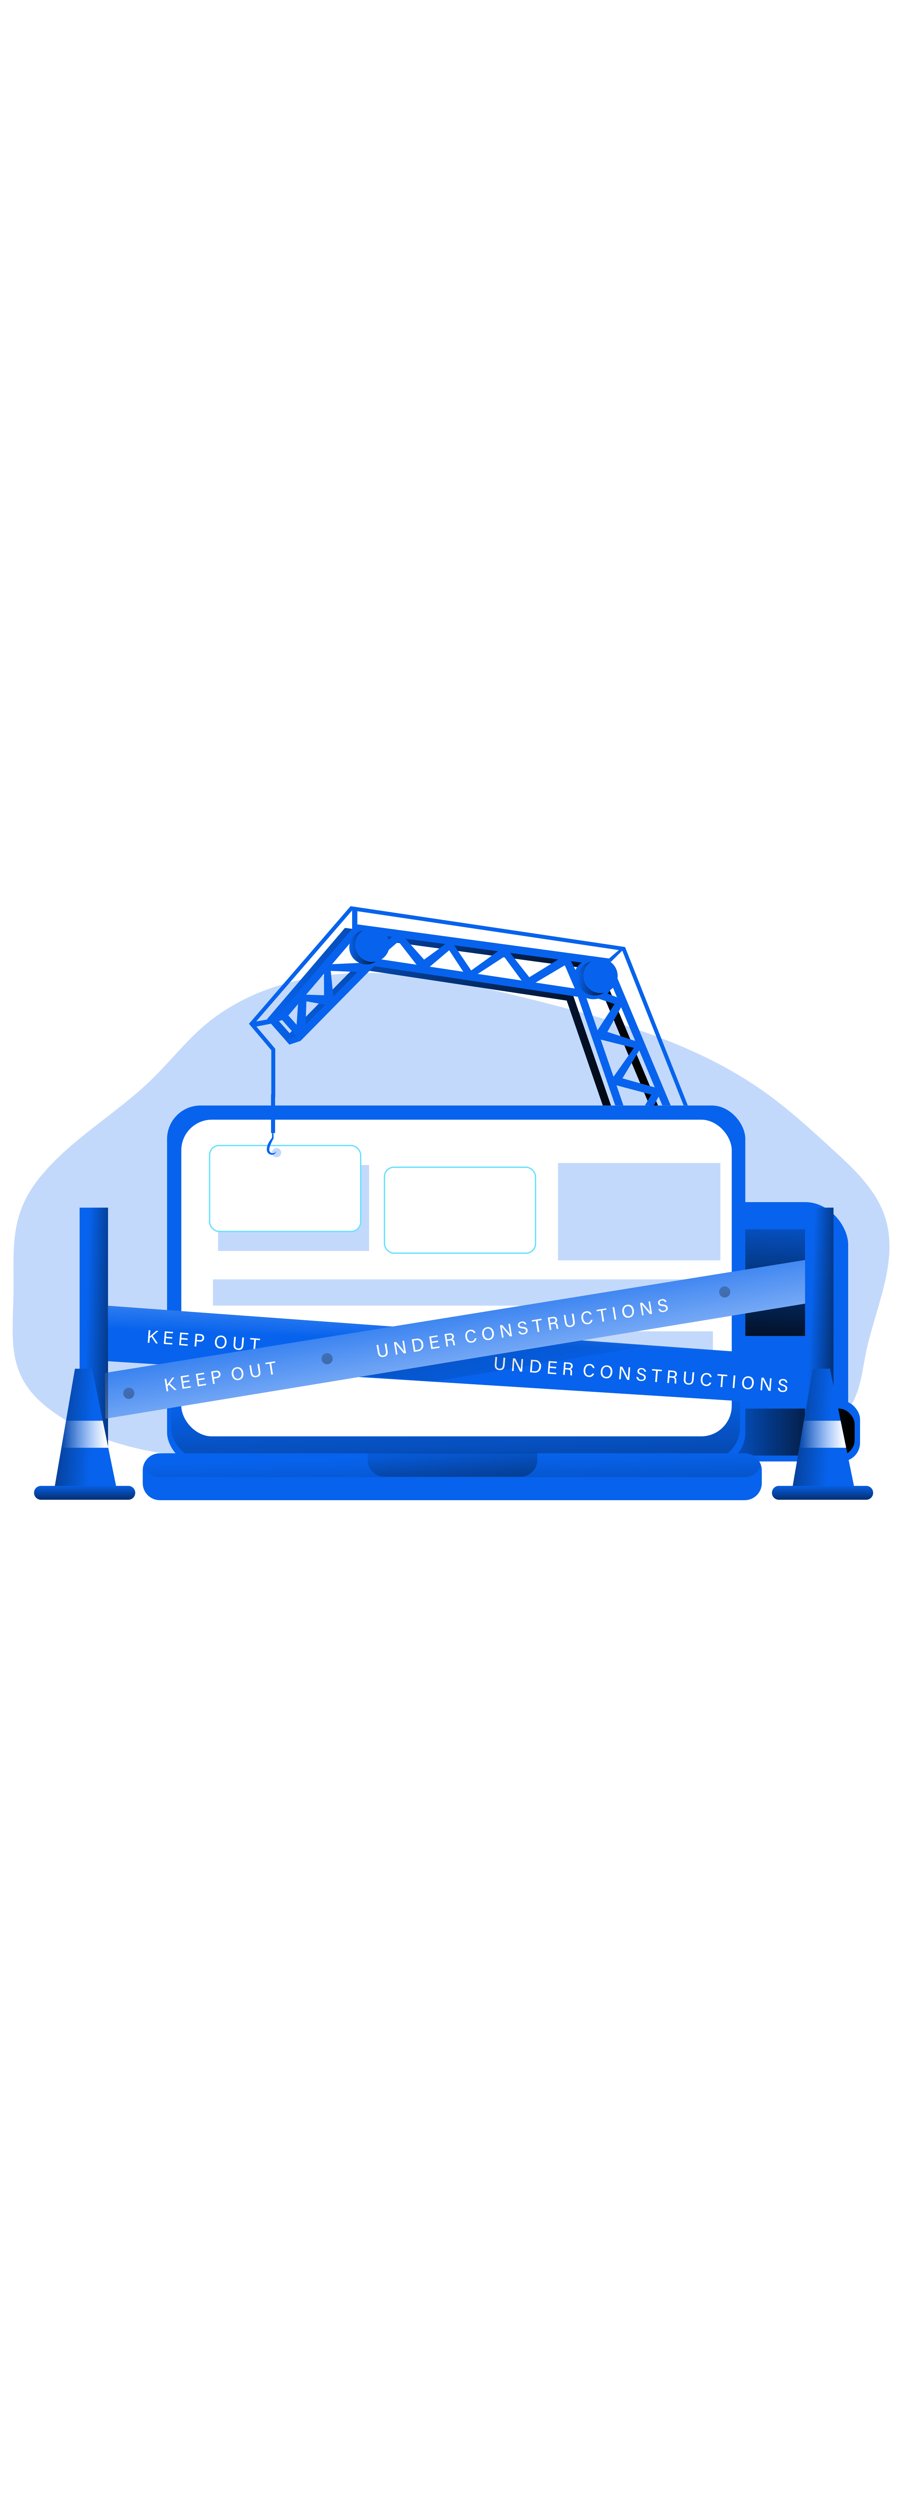 <svg id="_0168_under_constructions_1" xmlns="http://www.w3.org/2000/svg" xmlns:xlink="http://www.w3.org/1999/xlink" viewBox="0 0 500 500" data-imageid="under-constructions-1-75" imageName="Under Constructions 1" class="illustrations_image" style="width: 180px;"><defs><style>.cls-1_under-constructions-1-75{fill:url(#linear-gradient);}.cls-1_under-constructions-1-75,.cls-2_under-constructions-1-75,.cls-3_under-constructions-1-75,.cls-4_under-constructions-1-75,.cls-5_under-constructions-1-75,.cls-6_under-constructions-1-75,.cls-7_under-constructions-1-75,.cls-8_under-constructions-1-75,.cls-9_under-constructions-1-75,.cls-10_under-constructions-1-75,.cls-11_under-constructions-1-75,.cls-12_under-constructions-1-75,.cls-13_under-constructions-1-75,.cls-14_under-constructions-1-75,.cls-15_under-constructions-1-75,.cls-16_under-constructions-1-75,.cls-17_under-constructions-1-75,.cls-18_under-constructions-1-75,.cls-19_under-constructions-1-75,.cls-20_under-constructions-1-75,.cls-21_under-constructions-1-75,.cls-22_under-constructions-1-75,.cls-23_under-constructions-1-75,.cls-24_under-constructions-1-75,.cls-25_under-constructions-1-75,.cls-26_under-constructions-1-75{stroke-width:0px;}.cls-2_under-constructions-1-75{fill:url(#linear-gradient-11-under-constructions-1-75);}.cls-3_under-constructions-1-75{fill:url(#linear-gradient-12-under-constructions-1-75);}.cls-4_under-constructions-1-75{fill:url(#linear-gradient-13-under-constructions-1-75);}.cls-5_under-constructions-1-75{fill:url(#linear-gradient-10-under-constructions-1-75);}.cls-6_under-constructions-1-75{fill:url(#linear-gradient-17-under-constructions-1-75);}.cls-7_under-constructions-1-75{fill:url(#linear-gradient-16-under-constructions-1-75);}.cls-8_under-constructions-1-75{fill:url(#linear-gradient-19-under-constructions-1-75);}.cls-9_under-constructions-1-75{fill:url(#linear-gradient-15-under-constructions-1-75);}.cls-10_under-constructions-1-75{fill:url(#linear-gradient-23-under-constructions-1-75);}.cls-11_under-constructions-1-75{fill:url(#linear-gradient-21-under-constructions-1-75);}.cls-12_under-constructions-1-75{fill:url(#linear-gradient-18-under-constructions-1-75);}.cls-13_under-constructions-1-75{fill:url(#linear-gradient-14-under-constructions-1-75);}.cls-14_under-constructions-1-75{fill:url(#linear-gradient-22-under-constructions-1-75);}.cls-15_under-constructions-1-75{fill:url(#linear-gradient-20-under-constructions-1-75);}.cls-16_under-constructions-1-75{fill:url(#linear-gradient-4-under-constructions-1-75);}.cls-17_under-constructions-1-75{fill:url(#linear-gradient-2-under-constructions-1-75);}.cls-18_under-constructions-1-75{fill:url(#linear-gradient-3-under-constructions-1-75);}.cls-19_under-constructions-1-75{fill:url(#linear-gradient-8-under-constructions-1-75);}.cls-20_under-constructions-1-75{fill:url(#linear-gradient-9-under-constructions-1-75);}.cls-21_under-constructions-1-75{fill:url(#linear-gradient-7-under-constructions-1-75);}.cls-22_under-constructions-1-75{fill:url(#linear-gradient-5-under-constructions-1-75);}.cls-23_under-constructions-1-75{fill:url(#linear-gradient-6-under-constructions-1-75);}.cls-24_under-constructions-1-75{isolation:isolate;opacity:.24;}.cls-24_under-constructions-1-75,.cls-26_under-constructions-1-75{fill:#68e1fd;}.cls-27_under-constructions-1-75{stroke:#68e1fd;stroke-miterlimit:10;stroke-width:.73px;}.cls-27_under-constructions-1-75,.cls-25_under-constructions-1-75{fill:#fff;}</style><linearGradient id="linear-gradient-under-constructions-1-75" x1="-868.22" y1="1506.34" x2="-873.99" y2="1276.67" gradientTransform="translate(1289 1743.27) scale(1 -1)" gradientUnits="userSpaceOnUse"><stop offset="0" stop-color="#010101" stop-opacity="0"/><stop offset=".95" stop-color="#010101"/></linearGradient><linearGradient id="linear-gradient-2-under-constructions-1-75" x1="-895.16" y1="1392.18" x2="-814.2" y2="1392.18" xlink:href="#linear-gradient-under-constructions-1-75"/><linearGradient id="linear-gradient-3-under-constructions-1-75" x1="-859.93" y1="1523.42" x2="-862.39" y2="1425.46" xlink:href="#linear-gradient-under-constructions-1-75"/><linearGradient id="linear-gradient-4-under-constructions-1-75" x1="-1034.33" y1="1412.93" x2="-1030.51" y2="1263.18" xlink:href="#linear-gradient-under-constructions-1-75"/><linearGradient id="linear-gradient-5-under-constructions-1-75" x1="-1033.88" y1="1336.85" x2="-1031.41" y2="1227.37" gradientTransform="translate(1285.03 1701.57) scale(1 -1)" xlink:href="#linear-gradient-under-constructions-1-75"/><linearGradient id="linear-gradient-6-under-constructions-1-75" x1="-1039.1" y1="1392.39" x2="-1028.39" y2="1290.73" xlink:href="#linear-gradient-under-constructions-1-75"/><linearGradient id="linear-gradient-7-under-constructions-1-75" x1="-1136.68" y1="1581.2" x2="-919.46" y2="1581.2" gradientTransform="translate(1285.03 1701.57) scale(1 -1)" xlink:href="#linear-gradient-under-constructions-1-75"/><linearGradient id="linear-gradient-8-under-constructions-1-75" x1="-1094.96" y1="1661.49" x2="-1075.9" y2="1661.49" xlink:href="#linear-gradient-under-constructions-1-75"/><linearGradient id="linear-gradient-9-under-constructions-1-75" x1="-968.2" y1="1644.2" x2="-949.14" y2="1644.2" xlink:href="#linear-gradient-under-constructions-1-75"/><linearGradient id="linear-gradient-10-under-constructions-1-75" x1="-1032.47" y1="1441.9" x2="-1029.18" y2="1526.69" gradientTransform="translate(1289 1743.27) scale(1 -1)" gradientUnits="userSpaceOnUse"><stop offset="0" stop-color="#fff" stop-opacity="0"/><stop offset=".95" stop-color="#fff"/></linearGradient><linearGradient id="linear-gradient-11-under-constructions-1-75" x1="-1021.38" y1="1397.73" x2="-1110.28" y2="1690.78" xlink:href="#linear-gradient-under-constructions-1-75"/><linearGradient id="linear-gradient-12-under-constructions-1-75" x1="-1042.64" y1="1481.73" x2="-1021.79" y2="1361" xlink:href="#linear-gradient-10-under-constructions-1-75"/><linearGradient id="linear-gradient-13-under-constructions-1-75" x1="-1241.44" y1="1437.41" x2="-1209.34" y2="1436.59" xlink:href="#linear-gradient-under-constructions-1-75"/><linearGradient id="linear-gradient-14-under-constructions-1-75" x1="-839.53" y1="1437.51" x2="-810.98" y2="1436.41" xlink:href="#linear-gradient-under-constructions-1-75"/><linearGradient id="linear-gradient-15-under-constructions-1-75" x1="-1110.87" y1="1453.02" x2="-1096.88" y2="1374.82" xlink:href="#linear-gradient-under-constructions-1-75"/><linearGradient id="linear-gradient-16-under-constructions-1-75" x1="-889.98" y1="1490.13" x2="-875.99" y2="1411.93" xlink:href="#linear-gradient-under-constructions-1-75"/><linearGradient id="linear-gradient-17-under-constructions-1-75" x1="-1221.04" y1="1433.82" x2="-1207.04" y2="1355.62" xlink:href="#linear-gradient-under-constructions-1-75"/><linearGradient id="linear-gradient-18-under-constructions-1-75" x1="-827.52" y1="1393.68" x2="-887.62" y2="1396.97" xlink:href="#linear-gradient-under-constructions-1-75"/><linearGradient id="linear-gradient-19-under-constructions-1-75" x1="-832.04" y1="1362.95" x2="-832.04" y2="1346.21" xlink:href="#linear-gradient-under-constructions-1-75"/><linearGradient id="linear-gradient-20-under-constructions-1-75" x1="-844.95" y1="1390.95" x2="-818.92" y2="1390.95" xlink:href="#linear-gradient-10-under-constructions-1-75"/><linearGradient id="linear-gradient-21-under-constructions-1-75" x1="-1237.46" y1="1393.68" x2="-1297.56" y2="1396.97" xlink:href="#linear-gradient-under-constructions-1-75"/><linearGradient id="linear-gradient-22-under-constructions-1-75" x1="-1241.98" y1="1362.95" x2="-1241.98" y2="1346.21" xlink:href="#linear-gradient-under-constructions-1-75"/><linearGradient id="linear-gradient-23-under-constructions-1-75" x1="-1254.89" y1="1390.95" x2="-1228.85" y2="1390.95" xlink:href="#linear-gradient-10-under-constructions-1-75"/></defs><path id="background_under-constructions-1-75" class="cls-24_under-constructions-1-75 targetColor" d="M22.5,209.13c17.4-21.18,42.23-34.89,61.88-54.03,9.9-9.63,18.44-20.63,28.88-29.62,23.98-20.58,56.49-29.11,88.08-29.43,31.59-.32,62.74,6.88,93.37,14.55,45.5,11.38,91.79,24.36,130.02,51.56,13.67,9.72,26.06,21.1,38.41,32.44,11.63,10.68,23.72,22.07,28.57,37.1,7.89,24.43-5.38,50.06-10.59,75.16-2,9.7-2.89,19.92-7.79,28.53-11.55,20.26-38.97,23.24-62.26,23.85l-245.9,6.48c-47.26,1.25-98.41,1.36-136.61-26.51-23.44-17.17-22.02-35.03-21.18-60.26.9-26.82-3.75-46.84,15.12-69.82Z" style="fill: rgb(7, 99, 237);"/><g id="tractor_under-constructions-1-75"><rect class="cls-26_under-constructions-1-75 targetColor" x="367.49" y="223.36" width="103.72" height="140.76" rx="23.75" ry="23.75" style="fill: rgb(7, 99, 237);"/><rect class="cls-1_under-constructions-1-75" x="367.49" y="223.36" width="103.72" height="140.76" rx="23.75" ry="23.75"/><rect class="cls-26_under-constructions-1-75 targetColor" x="388.9" y="333.67" width="88.91" height="33.75" rx="10.37" ry="10.37" style="fill: rgb(7, 99, 237);"/><rect class="cls-17_under-constructions-1-75" x="393.84" y="338.05" width="80.97" height="26.09" rx="8.7" ry="8.7"/><rect class="cls-18_under-constructions-1-75" x="400.42" y="238.45" width="54.88" height="59.27"/></g><g id="laptop_under-constructions-1-75"><rect class="cls-26_under-constructions-1-75 targetColor" x="92.82" y="169.69" width="321.24" height="200.2" rx="18.57" ry="18.57" style="fill: rgb(7, 99, 237);"/><rect class="cls-16_under-constructions-1-75" x="95.01" y="167.5" width="316.09" height="199.47" rx="18.39" ry="18.39"/><rect class="cls-25_under-constructions-1-75" x="100.73" y="177.56" width="305.79" height="175.92" rx="16.98" ry="16.98"/><rect class="cls-24_under-constructions-1-75 targetColor" x="121.12" y="202.75" width="83.92" height="47.74" style="fill: rgb(7, 99, 237);"/><rect class="cls-24_under-constructions-1-75 targetColor" x="118.31" y="266.27" width="277.76" height="14.6" style="fill: rgb(7, 99, 237);"/><rect class="cls-27_under-constructions-1-75" x="213.59" y="203.98" width="83.92" height="47.74" rx="5.28" ry="5.28"/><rect class="cls-24_under-constructions-1-75 targetColor" x="310.01" y="201.61" width="90.21" height="54.11" style="fill: rgb(7, 99, 237);"/><path class="cls-26_under-constructions-1-75 targetColor" d="M423.22,372.36v7.08c.01,5.24-4.23,9.49-9.46,9.5-.01,0-.03,0-.04,0H88.79c-5.24.01-9.49-4.23-9.5-9.46,0-.01,0-.03,0-.04v-7.08c0-.96.14-1.92.43-2.84h0c1.24-3.96,4.92-6.65,9.07-6.63h324.93c4.15-.02,7.82,2.67,9.06,6.63h0c.3.92.45,1.88.44,2.84Z" style="fill: rgb(7, 99, 237);"/><path class="cls-22_under-constructions-1-75" d="M422.78,369.49h0c-1.23,3.97-4.9,6.67-9.06,6.67H88.79c-4.16,0-7.83-2.7-9.07-6.67h0c1.24-3.96,4.92-6.65,9.07-6.63h324.93c4.15-.02,7.82,2.67,9.06,6.63Z"/><path class="cls-23_under-constructions-1-75" d="M204.2,362.63h94.34v3.85c0,5.21-4.22,9.43-9.43,9.43h-75.47c-5.21,0-9.43-4.22-9.43-9.43v-3.85h0Z"/></g><g id="constructions_under-constructions-1-75"><path class="cls-26_under-constructions-1-75 targetColor" d="M364.55,167.26l-3.53-8.41-7.31-17.42-1.55-3.71-.02-.04-2-4.76-6.44-15.38-3.81-9.1-7.05-16.81-.67-1.59-15.83-2.14-4.25-.58-29.98-4.06-3.75-.51-27.15-3.67-2.11-.29-25.34-3.43-4.48-.61-23.66-3.2-3.97-.53-43.32,50.72,12.44,14.1,4.21-4.28,3.4-3.45,1.26-1.29,12.65-12.86,3.04-3.08,15.1-15.34,1.22-1.23,1.09.17,2.52.38,109.59,16.53,20.04,58.29h4.53l-20.89-60.77-.48-1.39-24.59-3.71-1.23-.18-30.6-4.62-2.1-.31-23.8-3.59-1.73-.27-26.95-4.06-3.34-.51-3.22-.49-.39-.06-.73.74-4.77,4.84-9.86,10.01-7.59,7.72-7.28,7.41-4.75,4.82-.45.47-2.56,2.59-1.19,1.21-6.94-7.84,1.12-1.31,38.24-44.8,3.95.53,17.32,2.35,5.91.8,1.54.21,6.09.82,15.89,2.15,10.4,1.41,18.8,2.54,6.42.88.63.09,5.62.75,20.37,2.76,7.29.99.22.03,4.93.67,10.41,1.41,5.16,12.29,2.27,5.41,2.31,5.5,2.14,5.11,3.71,8.87,2.18,5.2,2.29,5.48,1.74,4.14,4.78,11.4,2.17,5.2,1.88,4.48,1.1,2.63h4.66l-1.02-2.43Z" style="fill: rgb(7, 99, 237);"/><path class="cls-21_under-constructions-1-75" d="M364.55,167.26l-3.53-8.41-7.31-17.42-1.55-3.71-.02-.04-2-4.76-6.44-15.38-3.81-9.1-7.05-16.81-.67-1.59-15.83-2.14-4.25-.58-29.98-4.06-3.75-.51-27.15-3.67-2.11-.29-25.34-3.43-4.48-.61-23.66-3.2-3.97-.53-43.32,50.72,12.44,14.1,4.21-4.28,3.4-3.45,1.26-1.29,12.65-12.86,3.04-3.08,15.1-15.34,1.22-1.23,1.09.17,2.52.38,109.59,16.53,20.04,58.29h4.53l-20.89-60.77-.48-1.39-24.59-3.71-1.23-.18-30.6-4.62-2.1-.31-23.8-3.59-1.73-.27-26.95-4.06-3.34-.51-3.22-.49-.39-.06-.73.74-4.77,4.84-9.86,10.01-7.59,7.72-7.28,7.41-4.75,4.82-.45.47-2.56,2.59-1.19,1.21-6.94-7.84,1.12-1.31,38.24-44.8,3.95.53,17.32,2.35,5.91.8,1.54.21,6.09.82,15.89,2.15,10.4,1.41,18.8,2.54,6.42.88.63.09,5.62.75,20.37,2.76,7.29.99.22.03,4.93.67,10.41,1.41,5.16,12.29,2.27,5.41,2.31,5.5,2.14,5.11,3.71,8.87,2.18,5.2,2.29,5.48,1.74,4.14,4.78,11.4,2.17,5.2,1.88,4.48,1.1,2.63h4.66l-1.02-2.43Z"/><polygon class="cls-26_under-constructions-1-75 targetColor" points="382.14 169.69 379.79 169.69 345.7 83.64 195.62 61.31 141.19 124.31 152.92 138.18 152.92 164.92 150.73 164.92 150.73 138.98 138.3 124.3 194.76 58.96 347.26 81.65 382.14 169.69" style="fill: rgb(7, 99, 237);"/><path class="cls-26_under-constructions-1-75 targetColor" d="M338.38,88.02l-140.54-19.04-2.21,2.58-41.11,48.14.62.71,7.01,7.94,2.85,3.23,1.96,2.23,38.32-38.94,2.56-2.61,110.72,16.66,2.47.38,20.77,60.39h4.55l-3.85-11.2-1.65-4.78-7.1-20.64-1.77-5.17-6.87-19.98-.85-2.48-4.93-.74-21.77-3.28-7.76-1.16-24.37-3.67-8.03-1.21-18.63-2.79-7.35-1.11-21.35-3.22-3.76-.57-2.55,2.59-5.11,5.2-13.46,13.68-4.45,4.52-10.99,11.18-2.61,2.65-1.97-2.23-.39-.45-4.57-5.18,5.37-6.29,4.48-5.25,9.91-11.62,4.55-5.33,12.82-15.02,2.23-2.61,18.18,2.47,7.51,1.02,22.18,3,4.89.67,24.32,3.3,6.77.92,26.71,3.63,7.04.95,15.68,2.13,2.51.34,7.37,17.56,2.33,5.58,7.85,18.7,2.22,5.29,8.6,20.49,2.17,5.19,2.06,4.91h4.66l-34.22-81.67Z" style="fill: rgb(7, 99, 237);"/><polygon class="cls-26_under-constructions-1-75 targetColor" points="368.04 160.8 365.89 164.78 364.55 167.26 363.24 169.69 358.27 169.69 359.81 167.06 361.83 163.62 357.93 162.58 342.5 158.49 338.26 157.37 340.84 153.72 349.24 141.85 352.16 137.72 352.18 137.68 352.14 137.67 346.94 136.38 333.75 133.07 329.35 131.97 331.97 127.91 338.9 117.2 341.43 113.28 336.6 111.7 325.1 107.93 319.98 106.25 319.31 104.7 313.83 91.92 313.77 91.79 313.6 91.89 297.54 101.42 293.49 103.83 292.73 104.28 292.26 103.65 289.78 100.26 280.32 87.38 280.08 87.04 279.69 87.3 265.41 96.59 261.66 99.03 260.34 99.89 259.57 98.72 257.38 95.38 249.55 83.45 238.76 92.58 235.77 95.12 234.84 95.9 234.04 94.86 231.41 91.48 222.1 79.5 221.39 78.58 220.55 79.29 210.06 88.26 207.08 90.8 202.76 94.49 201.46 95.6 200.45 95.56 198.64 95.49 194.65 95.33 183.75 94.91 184.79 105.35 185.18 109.17 185.35 110.9 185.72 114.59 182.32 113.98 180.73 113.69 177.2 113.06 170.25 111.82 169.91 120.47 169.74 124.87 169.67 126.84 169.61 128.17 168.4 128.13 164.56 127.97 164.71 125.76 164.78 124.84 165.58 113.37 165.95 107.98 170.06 108.12 180.03 108.44 179.97 96.5 179.94 91.38 184.51 91.17 199.41 90.49 199.69 90.48 200.53 89.8 214.65 78.49 217.74 76.01 219.29 74.77 221.59 72.93 223.77 75.38 225.24 77.03 228.18 80.32 235.6 88.64 244.07 82.47 247.43 80.03 249.11 78.8 250.4 77.87 251.22 79.09 252.32 80.7 254.47 83.88 261.77 94.67 273.27 86.42 276.64 84 278.37 82.76 280.51 81.23 282.12 83.27 283.41 84.92 285.94 88.14 294.05 98.45 306.31 90.9 310.12 88.55 312.1 87.33 315.09 85.49 316.34 87.91 317.16 89.5 318.76 92.58 323.71 102.16 334.32 106.29 339.89 108.44 342.72 109.54 347.18 111.28 345.05 115.11 343.7 117.54 341.04 122.31 337.43 128.79 344.76 131.18 350.14 132.92 352.89 133.82 357.41 135.28 355.11 139.1 353.71 141.43 350.98 145.99 345.8 154.61 355.75 157.39 361.02 158.85 363.71 159.59 368.04 160.8" style="fill: rgb(7, 99, 237);"/><rect class="cls-27_under-constructions-1-75" x="116.45" y="191.91" width="83.92" height="47.74" rx="5.28" ry="5.28"/><circle class="cls-26_under-constructions-1-75 targetColor" cx="203.57" cy="81.78" r="9.53" style="fill: rgb(7, 99, 237);"/><circle class="cls-26_under-constructions-1-75 targetColor" cx="329.69" cy="99.44" r="11.21" style="fill: rgb(7, 99, 237);"/><circle class="cls-19_under-constructions-1-75" cx="203.57" cy="81.78" r="9.53"/><circle class="cls-26_under-constructions-1-75 targetColor" cx="206.86" cy="80.41" r="9.53" style="fill: rgb(7, 99, 237);"/><circle class="cls-20_under-constructions-1-75" cx="330.33" cy="99.07" r="9.53"/><circle class="cls-26_under-constructions-1-75 targetColor" cx="333.62" cy="97.7" r="9.53" style="fill: rgb(7, 99, 237);"/><polygon class="cls-26_under-constructions-1-75 targetColor" points="160.8 135.86 166.97 133.8 164.85 131.17 158.68 133.5 160.8 135.86" style="fill: rgb(7, 99, 237);"/><polygon class="cls-26_under-constructions-1-75 targetColor" points="150.78 124.2 156.96 122.14 154.84 119.5 148.67 121.83 150.78 124.2" style="fill: rgb(7, 99, 237);"/><rect class="cls-26_under-constructions-1-75 targetColor" x="150.58" y="163.48" width="2.25" height="21.51" style="fill: rgb(7, 99, 237);"/><rect class="cls-26_under-constructions-1-75 targetColor" x="195.62" y="61.3" width="2.91" height="10.18" style="fill: rgb(7, 99, 237);"/><polygon class="cls-26_under-constructions-1-75 targetColor" points="150.45 121.56 150.78 124.2 140.86 126.14 140.86 123.23 150.45 121.56" style="fill: rgb(7, 99, 237);"/><polygon class="cls-26_under-constructions-1-75 targetColor" points="338.35 88.02 344.54 82.7 345.7 83.64 339.29 90.01 338.35 88.02" style="fill: rgb(7, 99, 237);"/><path class="cls-26_under-constructions-1-75 targetColor" d="M153.57,194.97c-.14.61-.48,1.15-.96,1.55-.53.45-1.24.63-1.93.48-.7-.09-1.34-.43-1.8-.96-.45-.57-.69-1.28-.67-2,.04-1.25.37-2.47.96-3.56.55-1.04,1.21-2.01,1.99-2.89l-.09.26c.14-4.21.37-8.41.63-12.62.14,4.22.25,8.42.28,12.63v.11l-.09.15c-.53.96-1.02,1.99-1.45,2.98-.45.94-.73,1.95-.84,2.98-.09.9.46,1.74,1.32,2.02,1.04.3,2.15-.17,2.65-1.14Z" style="fill: rgb(7, 99, 237);"/><circle class="cls-24_under-constructions-1-75 targetColor" cx="153.67" cy="195.89" r="2.57" style="fill: rgb(7, 99, 237);"/></g><g id="portal_under-constructions-1-75"><rect class="cls-26_under-constructions-1-75 targetColor" x="44.23" y="226.43" width="15.79" height="159.09" style="fill: rgb(7, 99, 237);"/><rect class="cls-24_under-constructions-1-75 targetColor" x="118.31" y="295.14" width="277.76" height="14.6" style="fill: rgb(7, 99, 237);"/><polygon class="cls-26_under-constructions-1-75 targetColor" points="59.68 280.9 452.8 309.63 452.8 336.53 59.3 311.7 59.68 280.9" style="fill: rgb(7, 99, 237);"/><polygon class="cls-5_under-constructions-1-75" points="59.68 280.9 452.8 309.63 452.8 336.53 59.3 311.7 59.68 280.9"/><path class="cls-25_under-constructions-1-75" d="M82.57,294.47l.96.07-.32,3.44c.57-.5,2.48-2.13,3.67-3.18l1.16.1-3.23,2.71,2.89,4.29-1.13-.1-2.42-3.65-.96.74-.2,2.64-.91-.08.5-6.99Z"/><path class="cls-25_under-constructions-1-75" d="M95.6,299.22l-3.45-.29-.19,2.47,3.85.3-.18.78-4.6-.35.54-7,4.55.35-.06.8-3.65-.29-.17,2.15,3.48.27-.13.81Z"/><path class="cls-25_under-constructions-1-75" d="M104.19,299.9l-3.48-.27-.19,2.47,3.85.3-.18.78-4.63-.39.54-7,4.55.36-.06.79-3.65-.28-.16,2.14,3.48.27-.06.84Z"/><path class="cls-25_under-constructions-1-75" d="M108.63,296.48l2.66.21c1.11-.06,2.07.79,2.13,1.9,0,.1,0,.21,0,.31-.05,1.14-1.01,2.02-2.14,1.97-.12,0-.24-.02-.36-.05l-1.67-.13-.22,2.89-.96-.07.57-7.05ZM109.32,299.89l1.62.13c.96.08,1.47-.35,1.53-1.16s-.48-1.32-1.31-1.39l-1.65-.13-.19,2.55Z"/><path class="cls-25_under-constructions-1-75" d="M125.87,301.29c-.14,1.93-1.36,3.55-3.56,3.39-2.06-.16-3.08-1.84-2.89-3.85s1.44-3.51,3.57-3.34c1.93.14,3.04,1.72,2.88,3.8ZM120.37,300.88c-.12,1.5.54,2.89,2.05,3s2.38-1.16,2.49-2.65-.52-2.84-2.06-2.96-2.37,1.11-2.48,2.58v.02Z"/><path class="cls-25_under-constructions-1-75" d="M131.02,298.21l-.33,4.21c-.13,1.66.75,2.18,1.64,2.24,1.05.09,1.83-.35,1.93-1.93l.33-4.21.96.07-.32,4.17c-.18,2.27-1.48,2.82-2.97,2.7s-2.67-.91-2.5-3.06l.33-4.23.94.03Z"/><path class="cls-25_under-constructions-1-75" d="M141.23,299.8l-2.25-.18.06-.79,5.45.42-.06.79-2.26-.17-.48,6.2-.96-.07.51-6.2Z"/><path class="cls-25_under-constructions-1-75" d="M276.15,309.44l-.33,4.21c-.13,1.65.74,2.17,1.64,2.24,1.05.08,1.83-.35,1.93-1.93l.33-4.21.96.07-.33,4.16c-.17,2.27-1.48,2.83-2.96,2.71s-2.68-.96-2.5-3.06l.33-4.24.94.04Z"/><path class="cls-25_under-constructions-1-75" d="M284.45,317.11l.54-6.99,1.23.1c.88,1.71,2.79,5.36,3.12,6.14h0c0-.9.09-2,.17-3.14l.21-2.73.88.07-.54,7-1.16-.1c-.81-1.59-2.79-5.51-3.17-6.31h0c0,.8-.1,1.98-.2,3.25l-.21,2.83-.88-.12Z"/><path class="cls-25_under-constructions-1-75" d="M295.02,310.89l2.49.19c1.76.06,3.13,1.54,3.07,3.3,0,.13-.02.26-.04.39.02,1.82-1.44,3.31-3.26,3.33-.11,0-.23,0-.34-.01l-2.46-.19.54-7ZM295.47,317.18l1.47.12c1.65.13,2.51-.96,2.64-2.58.26-1.29-.58-2.54-1.87-2.8-.12-.02-.24-.04-.36-.04l-1.46-.12-.42,5.42Z"/><path class="cls-25_under-constructions-1-75" d="M308.91,315.72l-3.48-.27-.19,2.47,3.85.29-.18.79-4.6-.36.54-7,4.55.35-.06.8-3.65-.28-.17,2.14,3.48.27-.1.8Z"/><path class="cls-25_under-constructions-1-75" d="M313.99,316.26l-.24,3.08-.91-.08.54-6.99,2.73.21c1.44.11,2.14.96,2.06,2.04-.01.77-.57,1.42-1.33,1.55.57.19,1.02.66.96,1.87v.31c-.07.46-.07.93,0,1.4l-.9-.07c-.09-.5-.09-1.02,0-1.52v-.14c.08-.96-.17-1.44-1.42-1.54l-1.49-.12ZM314.04,315.48l1.52.12c1.07.09,1.57-.29,1.63-1.07s-.39-1.2-1.34-1.28l-1.63-.13-.18,2.36Z"/><path class="cls-25_under-constructions-1-75" d="M330.07,318.65c-.39,1.26-1.64,2.05-2.95,1.86-2.09-.16-3.02-1.84-2.89-3.85.13-2.01,1.33-3.54,3.46-3.38,1.34-.02,2.46,1,2.59,2.33l-.96-.08c-.15-.86-.89-1.49-1.76-1.48-1.55-.12-2.28,1.24-2.39,2.65-.11,1.41.38,2.89,1.99,2.99.83.11,1.63-.36,1.93-1.15l.98.11Z"/><path class="cls-25_under-constructions-1-75" d="M340.19,317.86c-.15,1.93-1.36,3.56-3.56,3.39-2.06-.15-3.08-1.84-2.89-3.85s1.44-3.5,3.56-3.34c2.12.16,3.04,1.72,2.89,3.8ZM334.67,317.45c-.12,1.51.55,2.89,2.05,3.01s2.38-1.16,2.49-2.66c.12-1.49-.52-2.83-2.05-2.96s-2.38,1.12-2.49,2.6Z"/><path class="cls-25_under-constructions-1-75" d="M343.95,321.71l.54-6.99,1.22.09c.89,1.72,2.79,5.36,3.13,6.15h0c0-.9.1-2.01.18-3.15l.21-2.72.88.07-.54,6.99-1.16-.09c-.81-1.59-2.78-5.51-3.16-6.32h0c0,.8-.11,1.98-.2,3.25l-.21,2.79-.89-.07Z"/><path class="cls-25_under-constructions-1-75" d="M354.54,320.57c.09.84.83,1.47,1.67,1.42,1.09.09,1.56-.39,1.61-1.05s-.25-1.13-1.63-1.57c-1.62-.53-2.15-1.14-2.07-2.12s.91-1.83,2.46-1.71,2.28,1.15,2.31,2.07l-.96-.07c-.04-.75-.68-1.33-1.44-1.29-.01,0-.02,0-.04,0-.86-.07-1.36.28-1.41.96s.32.96,1.52,1.34c1.93.64,2.25,1.44,2.18,2.35-.09,1.13-.96,1.93-2.7,1.81-1.3.08-2.42-.91-2.5-2.21,0-.01,0-.02,0-.04l.98.1Z"/><path class="cls-25_under-constructions-1-75" d="M364.48,317.06l-2.25-.17.06-.79,5.45.41-.06.8-2.26-.18-.48,6.21-.96-.08.51-6.2Z"/><path class="cls-25_under-constructions-1-75" d="M371.87,320.78l-.24,3.08-.91-.07.55-7,2.73.21c1.43.11,2.14.96,2.05,2.04,0,.76-.55,1.41-1.29,1.55.56.19,1.02.66.96,1.88v.3c-.07.46-.07.93,0,1.4l-.9-.07c-.08-.5-.08-1.02,0-1.52v-.13c.08-.96-.17-1.45-1.43-1.55l-1.51-.12ZM371.93,320l1.52.12c1.08.09,1.57-.28,1.63-1.07.06-.79-.39-1.2-1.34-1.27l-1.63-.13-.18,2.35Z"/><path class="cls-25_under-constructions-1-75" d="M381.17,317.55l-.33,4.22c-.13,1.65.74,2.17,1.64,2.23,1.04.09,1.82-.34,1.93-1.93l.33-4.22.96.08-.35,4.1c-.17,2.27-1.48,2.83-2.97,2.71s-2.67-.96-2.5-3.07l.33-4.23.97.1Z"/><path class="cls-25_under-constructions-1-75" d="M395.16,323.68c-.39,1.26-1.64,2.05-2.95,1.86-2.09-.16-3.02-1.84-2.89-3.85.13-2.01,1.34-3.53,3.46-3.37,1.34-.02,2.47,1,2.59,2.33l-.96-.08c-.14-.86-.88-1.48-1.75-1.47-1.55-.13-2.28,1.23-2.39,2.64-.11,1.41.38,2.89,1.99,3,.84.11,1.64-.37,1.93-1.16l.97.11Z"/><path class="cls-25_under-constructions-1-75" d="M400.8,319.87l-2.25-.17.07-.8,5.45.42-.07.79-2.26-.17-.48,6.21-.96-.08.51-6.2Z"/><path class="cls-25_under-constructions-1-75" d="M408.54,319.67l-.54,7-.96-.08.54-6.99.96.07Z"/><path class="cls-25_under-constructions-1-75" d="M418.76,323.96c-.14,1.93-1.36,3.55-3.55,3.38-2.19-.17-3.09-1.83-2.89-3.85.2-2.02,1.45-3.51,3.57-3.35s3.03,1.71,2.87,3.82ZM413.25,323.54c-.12,1.51.55,2.89,2.05,3.01s2.38-1.16,2.49-2.65-.52-2.84-2.06-2.96c-1.54-.13-2.37,1.1-2.47,2.58v.02Z"/><path class="cls-25_under-constructions-1-75" d="M422.49,327.81l.55-6.99,1.22.1c.88,1.71,2.79,5.36,3.13,6.14h0c0-.9.09-2,.18-3.14l.2-2.73.89.07-.55,6.99-1.16-.09c-.81-1.59-2.79-5.51-3.16-6.31h0c0,.8-.11,1.98-.2,3.25l-.22,2.79-.89-.08Z"/><path class="cls-25_under-constructions-1-75" d="M433.11,326.65c.09.85.83,1.47,1.67,1.43,1.09.09,1.56-.39,1.61-1.06s-.26-1.13-1.63-1.56c-1.62-.54-2.15-1.15-2.07-2.13s.9-1.83,2.46-1.71c1.2-.07,2.24.85,2.31,2.05,0,0,0,.01,0,.02l-.96-.07c-.06-.74-.71-1.3-1.45-1.24-.86-.07-1.36.27-1.41.96s.32.96,1.52,1.34c1.93.64,2.25,1.43,2.18,2.34-.09,1.13-.96,1.93-2.7,1.82-1.31.08-2.44-.92-2.51-2.24,0,0,0-.01,0-.02l.97.06Z"/><polygon class="cls-2_under-constructions-1-75" points="240.72 294.15 360.09 303.21 241.55 322.96 153.47 316.38 240.72 294.15"/><polygon class="cls-26_under-constructions-1-75 targetColor" points="58.34 318.24 447.34 255.49 449.65 279.36 58.53 343.65 58.34 318.24" style="fill: rgb(7, 99, 237);"/><polygon class="cls-3_under-constructions-1-75" points="58.34 318.24 447.34 255.49 449.65 279.36 58.53 343.65 58.34 318.24"/><rect class="cls-26_under-constructions-1-75 targetColor" x="447.26" y="226.43" width="15.79" height="159.09" style="fill: rgb(7, 99, 237);"/><rect class="cls-4_under-constructions-1-75" x="44.23" y="226.43" width="15.79" height="159.09"/><rect class="cls-13_under-constructions-1-75" x="447.26" y="226.43" width="15.79" height="159.09"/><path class="cls-25_under-constructions-1-75" d="M91.46,321.57l.9-.14.55,3.41c.43-.63,1.93-2.65,2.82-3.95l1.15-.18-2.51,3.41,3.76,3.5-1.11.17-3.21-2.98-.76.96.41,2.61-.9.14-1.11-6.95Z"/><path class="cls-25_under-constructions-1-75" d="M105.28,323.14l-3.45.55.39,2.45,3.78-.61v.81l-4.56.72-1.1-6.96,4.51-.72.13.78-3.62.58.35,2.13,3.45-.56.13.83Z"/><path class="cls-25_under-constructions-1-75" d="M113.74,321.8l-3.44.55.39,2.45,3.78-.61v.81l-4.56.73-1.11-6.93,4.51-.72.13.79-3.62.58.34,2.12,3.45-.55.13.79Z"/><path class="cls-25_under-constructions-1-75" d="M117.29,317.44l2.63-.41c1.08-.32,2.21.31,2.53,1.39.03.09.05.18.06.27.2,1.13-.56,2.21-1.69,2.41-.1.02-.21.03-.31.03l-1.64.26.45,2.89-.96.14-1.07-6.97ZM118.7,320.59l1.6-.25c.96-.15,1.36-.69,1.22-1.49-.08-.69-.71-1.17-1.39-1.09-.07,0-.14.02-.21.04l-1.63.26.4,2.53Z"/><path class="cls-25_under-constructions-1-75" d="M135.17,318.09c.31,1.93-.49,3.77-2.68,4.13-2.03.33-3.43-1.07-3.74-3.06-.32-1.99.59-3.75,2.7-4.08,1.94-.32,3.4.95,3.73,3.01ZM129.71,318.98c.24,1.49,1.2,2.69,2.7,2.45s2.04-1.68,1.81-3.16-1.16-2.64-2.7-2.4-2.04,1.64-1.81,3.11Z"/><path class="cls-25_under-constructions-1-75" d="M139.46,313.89l.66,4.17c.27,1.64,1.23,1.93,2.12,1.8,1.04-.16,1.69-.76,1.44-2.37l-.67-4.17.96-.14.65,4.12c.37,2.25-.78,3.1-2.25,3.33s-2.81-.27-3.15-2.4l-.67-4.19.9-.15Z"/><path class="cls-25_under-constructions-1-75" d="M149.75,313.06l-2.23.36-.13-.79,5.4-.86.13.78-2.24.37.96,6.14-.96.14-.92-6.14Z"/><path class="cls-25_under-constructions-1-75" d="M210.15,302.6l.66,4.17c.26,1.64,1.22,1.93,2.11,1.8,1.04-.16,1.7-.76,1.44-2.37l-.66-4.17.96-.14.65,4.12c.37,2.25-.78,3.1-2.25,3.33s-2.81-.27-3.15-2.4l-.73-4.16.96-.18Z"/><path class="cls-25_under-constructions-1-75" d="M219.97,308.13l-1.11-6.93,1.21-.19c1.26,1.46,3.98,4.56,4.48,5.25h0c-.21-.88-.38-1.97-.55-3.1l-.44-2.7.88-.13,1.11,6.93-1.15.18c-1.16-1.36-4-4.71-4.55-5.41h0c.17.78.37,1.93.56,3.22l.44,2.76-.88.13Z"/><path class="cls-25_under-constructions-1-75" d="M228.8,299.62l2.46-.39c1.71-.38,3.41.71,3.78,2.42.03.15.06.31.07.47.44,1.76-.63,3.55-2.39,4-.11.03-.23.05-.34.07l-2.44.39-1.15-6.94ZM230.72,305.62l1.45-.23c1.64-.26,2.21-1.55,1.93-3.12-.05-1.31-1.16-2.33-2.47-2.28-.12,0-.24.02-.35.04l-1.45.23.9,5.36Z"/><path class="cls-25_under-constructions-1-75" d="M243.43,301.06l-3.44.55.39,2.45,3.78-.61v.81l-4.56.72-1.11-6.92,4.51-.72.13.78-3.62.58.35,2.13,3.44-.56.13.79Z"/><path class="cls-25_under-constructions-1-75" d="M248.49,300.45l.49,3.05-.9.14-1.11-6.93,2.7-.43c1.42-.23,2.3.42,2.47,1.5.16.76-.24,1.53-.96,1.82.6.06,1.16.41,1.34,1.61l.05.3c.04.47.15.92.32,1.36l-.9.14c-.2-.47-.32-.97-.36-1.47v-.14c-.16-.96-.51-1.37-1.75-1.16l-1.4.22ZM248.37,299.68l1.5-.24c1.07-.17,1.46-.64,1.34-1.42s-.66-1.08-1.6-.96l-1.61.25.37,2.38Z"/><path class="cls-25_under-constructions-1-75" d="M264.68,298.93c-.08,1.32-1.11,2.38-2.43,2.49-2.08.33-3.37-1.08-3.69-3.04-.32-1.96.47-3.74,2.57-4.08,1.3-.33,2.64.39,3.07,1.66l-.96.14c-.34-.8-1.21-1.24-2.05-1.03-1.53.24-1.93,1.73-1.7,3.13s1.03,2.7,2.64,2.45c.83-.1,1.49-.75,1.59-1.58l.96-.14Z"/><path class="cls-25_under-constructions-1-75" d="M274.34,295.84c.31,1.93-.49,3.77-2.67,4.13s-3.43-1.07-3.75-3.06.6-3.74,2.7-4.08c1.94-.32,3.4.95,3.73,3.01ZM268.88,296.73c.24,1.49,1.21,2.69,2.7,2.45s2.04-1.68,1.8-3.16-1.16-2.64-2.7-2.4-2.04,1.64-1.82,3.11h0Z"/><path class="cls-25_under-constructions-1-75" d="M278.87,298.71l-1.11-6.92,1.21-.2c1.25,1.47,3.97,4.56,4.47,5.25h0c-.21-.88-.38-1.93-.55-3.09l-.43-2.71.87-.13,1.11,6.93-1.13.14c-1.16-1.36-4-4.71-4.55-5.41h0c.17.78.37,1.93.57,3.21l.44,2.77-.9.17Z"/><path class="cls-25_under-constructions-1-75" d="M288.92,295.13c.3.77,1.13,1.18,1.93.96,1.08-.17,1.42-.75,1.32-1.41-.11-.65-.51-1.03-1.93-1.14-1.69-.14-2.35-.61-2.5-1.58s.46-1.99,2-2.24c1.16-.35,2.37.31,2.72,1.46,0,0,0,0,0,0l-.96.15c-.23-.71-.99-1.1-1.7-.88-.85.13-1.25.59-1.15,1.24s.53.85,1.79.96c2.05.16,2.52.87,2.67,1.77.17,1.12-.51,2.12-2.2,2.39-1.25.38-2.57-.33-2.95-1.58,0,0,0,0,0-.01l.97-.12Z"/><path class="cls-25_under-constructions-1-75" d="M297.75,289.4l-2.23.36-.13-.78,5.4-.87.13.78-2.24.37.96,6.14-.96.14-.92-6.14Z"/><path class="cls-25_under-constructions-1-75" d="M305.85,291.28l.49,3.04-.91.14-1.11-6.93,2.71-.43c1.42-.22,2.3.43,2.47,1.51.16.76-.24,1.53-.96,1.82.6.06,1.15.4,1.34,1.6l.05.3c.04.47.15.93.32,1.37l-.9.13c-.2-.47-.32-.97-.36-1.47v-.13c-.16-.96-.51-1.37-1.75-1.17l-1.4.23ZM305.73,290.5l1.5-.24c1.07-.17,1.46-.64,1.34-1.42-.13-.77-.66-1.08-1.6-.96l-1.62.26.38,2.36Z"/><path class="cls-25_under-constructions-1-75" d="M314.11,285.98l.66,4.17c.26,1.64,1.22,1.93,2.12,1.8s1.69-.76,1.44-2.37l-.67-4.17.96-.14.66,4.12c.36,2.25-.79,3.09-2.26,3.33s-2.8-.27-3.15-2.4l-.66-4.2.9-.14Z"/><path class="cls-25_under-constructions-1-75" d="M329.16,288.66c-.08,1.32-1.11,2.38-2.43,2.49-2.08.34-3.37-1.07-3.69-3.03-.32-1.96.47-3.75,2.57-4.09,1.3-.33,2.63.39,3.06,1.66l-.91.14c-.34-.8-1.21-1.24-2.05-1.03-1.53.25-1.93,1.74-1.7,3.13s1.03,2.71,2.64,2.45c.83-.1,1.48-.74,1.59-1.57l.92-.15Z"/><path class="cls-25_under-constructions-1-75" d="M333.75,283.64l-2.22.36-.13-.78,5.4-.87.13.79-2.24.36.96,6.14-.96.15-.92-6.15Z"/><path class="cls-25_under-constructions-1-75" d="M341.23,281.61l1.11,6.93-.91.14-1.12-6.93.92-.14Z"/><path class="cls-25_under-constructions-1-75" d="M352.16,283.41c.3,1.93-.49,3.77-2.68,4.12-2.19.35-3.43-1.06-3.74-3.05s.59-3.75,2.69-4.09,3.41.96,3.73,3.02ZM346.71,284.29c.24,1.49,1.2,2.69,2.7,2.45s2.04-1.68,1.81-3.16c-.23-1.47-1.17-2.64-2.7-2.4s-2.05,1.64-1.81,3.11Z"/><path class="cls-25_under-constructions-1-75" d="M356.69,286.28l-1.11-6.93,1.21-.19c1.25,1.46,3.97,4.56,4.48,5.25h0c-.21-.88-.38-1.93-.56-3.1l-.43-2.7.87-.13,1.11,6.93-1.15.18c-1.16-1.36-3.99-4.71-4.54-5.41h0c.18.78.37,1.93.57,3.21l.44,2.77-.89.13Z"/><path class="cls-25_under-constructions-1-75" d="M366.74,282.69c.3.79,1.16,1.21,1.97.96,1.07-.16,1.42-.74,1.31-1.4s-.51-1.04-1.93-1.15c-1.69-.13-2.36-.6-2.51-1.58s.46-1.99,2-2.23c1.15-.36,2.37.29,2.72,1.43,0,.01,0,.03.01.04l-.96.14c-.23-.71-.99-1.09-1.69-.87-.85.13-1.26.59-1.16,1.24s.53.85,1.8.96c2.05.15,2.51.87,2.66,1.76.18,1.12-.5,2.13-2.19,2.4-1.26.38-2.58-.33-2.96-1.59,0,0,0,0,0,0l.93-.13Z"/><circle class="cls-9_under-constructions-1-75" cx="181.72" cy="310.34" r="3.09"/><circle class="cls-7_under-constructions-1-75" cx="402.61" cy="273.23" r="3.09"/><circle class="cls-6_under-constructions-1-75" cx="71.56" cy="329.56" r="3.09"/></g><g id="cone_under-constructions-1-75"><polygon class="cls-26_under-constructions-1-75 targetColor" points="474.67 382.15 440.2 382.15 444.05 359.82 446.61 344.8 451.57 315.92 461.08 315.83 467.01 344.8 470.08 359.82 474.67 382.15" style="fill: rgb(7, 99, 237);"/><polygon class="cls-12_under-constructions-1-75" points="474.67 382.15 440.2 382.15 444.05 359.82 446.61 344.8 451.57 315.92 461.08 315.83 467.01 344.8 470.08 359.82 474.67 382.15"/><path class="cls-26_under-constructions-1-75 targetColor" d="M432.71,380.99h48.51c2.13,0,3.85,1.72,3.85,3.85h0c0,2.13-1.72,3.85-3.85,3.85h-48.51c-2.13,0-3.85-1.72-3.85-3.85h0c0-2.13,1.72-3.85,3.85-3.85Z" style="fill: rgb(7, 99, 237);"/><path class="cls-8_under-constructions-1-75" d="M432.71,380.99h48.51c2.13,0,3.85,1.72,3.85,3.85h0c0,2.13-1.72,3.85-3.85,3.85h-48.51c-2.13,0-3.85-1.72-3.85-3.85h0c0-2.13,1.72-3.85,3.85-3.85Z"/><polygon class="cls-15_under-constructions-1-75" points="470.08 359.82 444.05 359.82 446.61 344.8 467.01 344.8 470.08 359.82"/><polygon class="cls-26_under-constructions-1-75 targetColor" points="64.73 382.15 30.27 382.15 34.11 359.82 36.67 344.8 41.64 315.92 51.15 315.83 57.08 344.8 60.15 359.82 64.73 382.15" style="fill: rgb(7, 99, 237);"/><polygon class="cls-11_under-constructions-1-75" points="64.73 382.15 30.27 382.15 34.11 359.82 36.67 344.8 41.64 315.92 51.15 315.83 57.08 344.8 60.15 359.82 64.73 382.15"/><path class="cls-26_under-constructions-1-75 targetColor" d="M22.77,380.99h48.51c2.13,0,3.85,1.72,3.85,3.85h0c0,2.13-1.72,3.85-3.85,3.85H22.77c-2.13,0-3.85-1.72-3.85-3.85h0c0-2.13,1.72-3.85,3.85-3.85Z" style="fill: rgb(7, 99, 237);"/><path class="cls-14_under-constructions-1-75" d="M22.77,380.99h48.51c2.13,0,3.85,1.72,3.85,3.85h0c0,2.13-1.72,3.85-3.85,3.85H22.77c-2.13,0-3.85-1.72-3.85-3.85h0c0-2.13,1.72-3.85,3.85-3.85Z"/><polygon class="cls-10_under-constructions-1-75" points="60.15 359.82 34.11 359.82 36.67 344.8 57.08 344.8 60.15 359.82"/></g></svg>